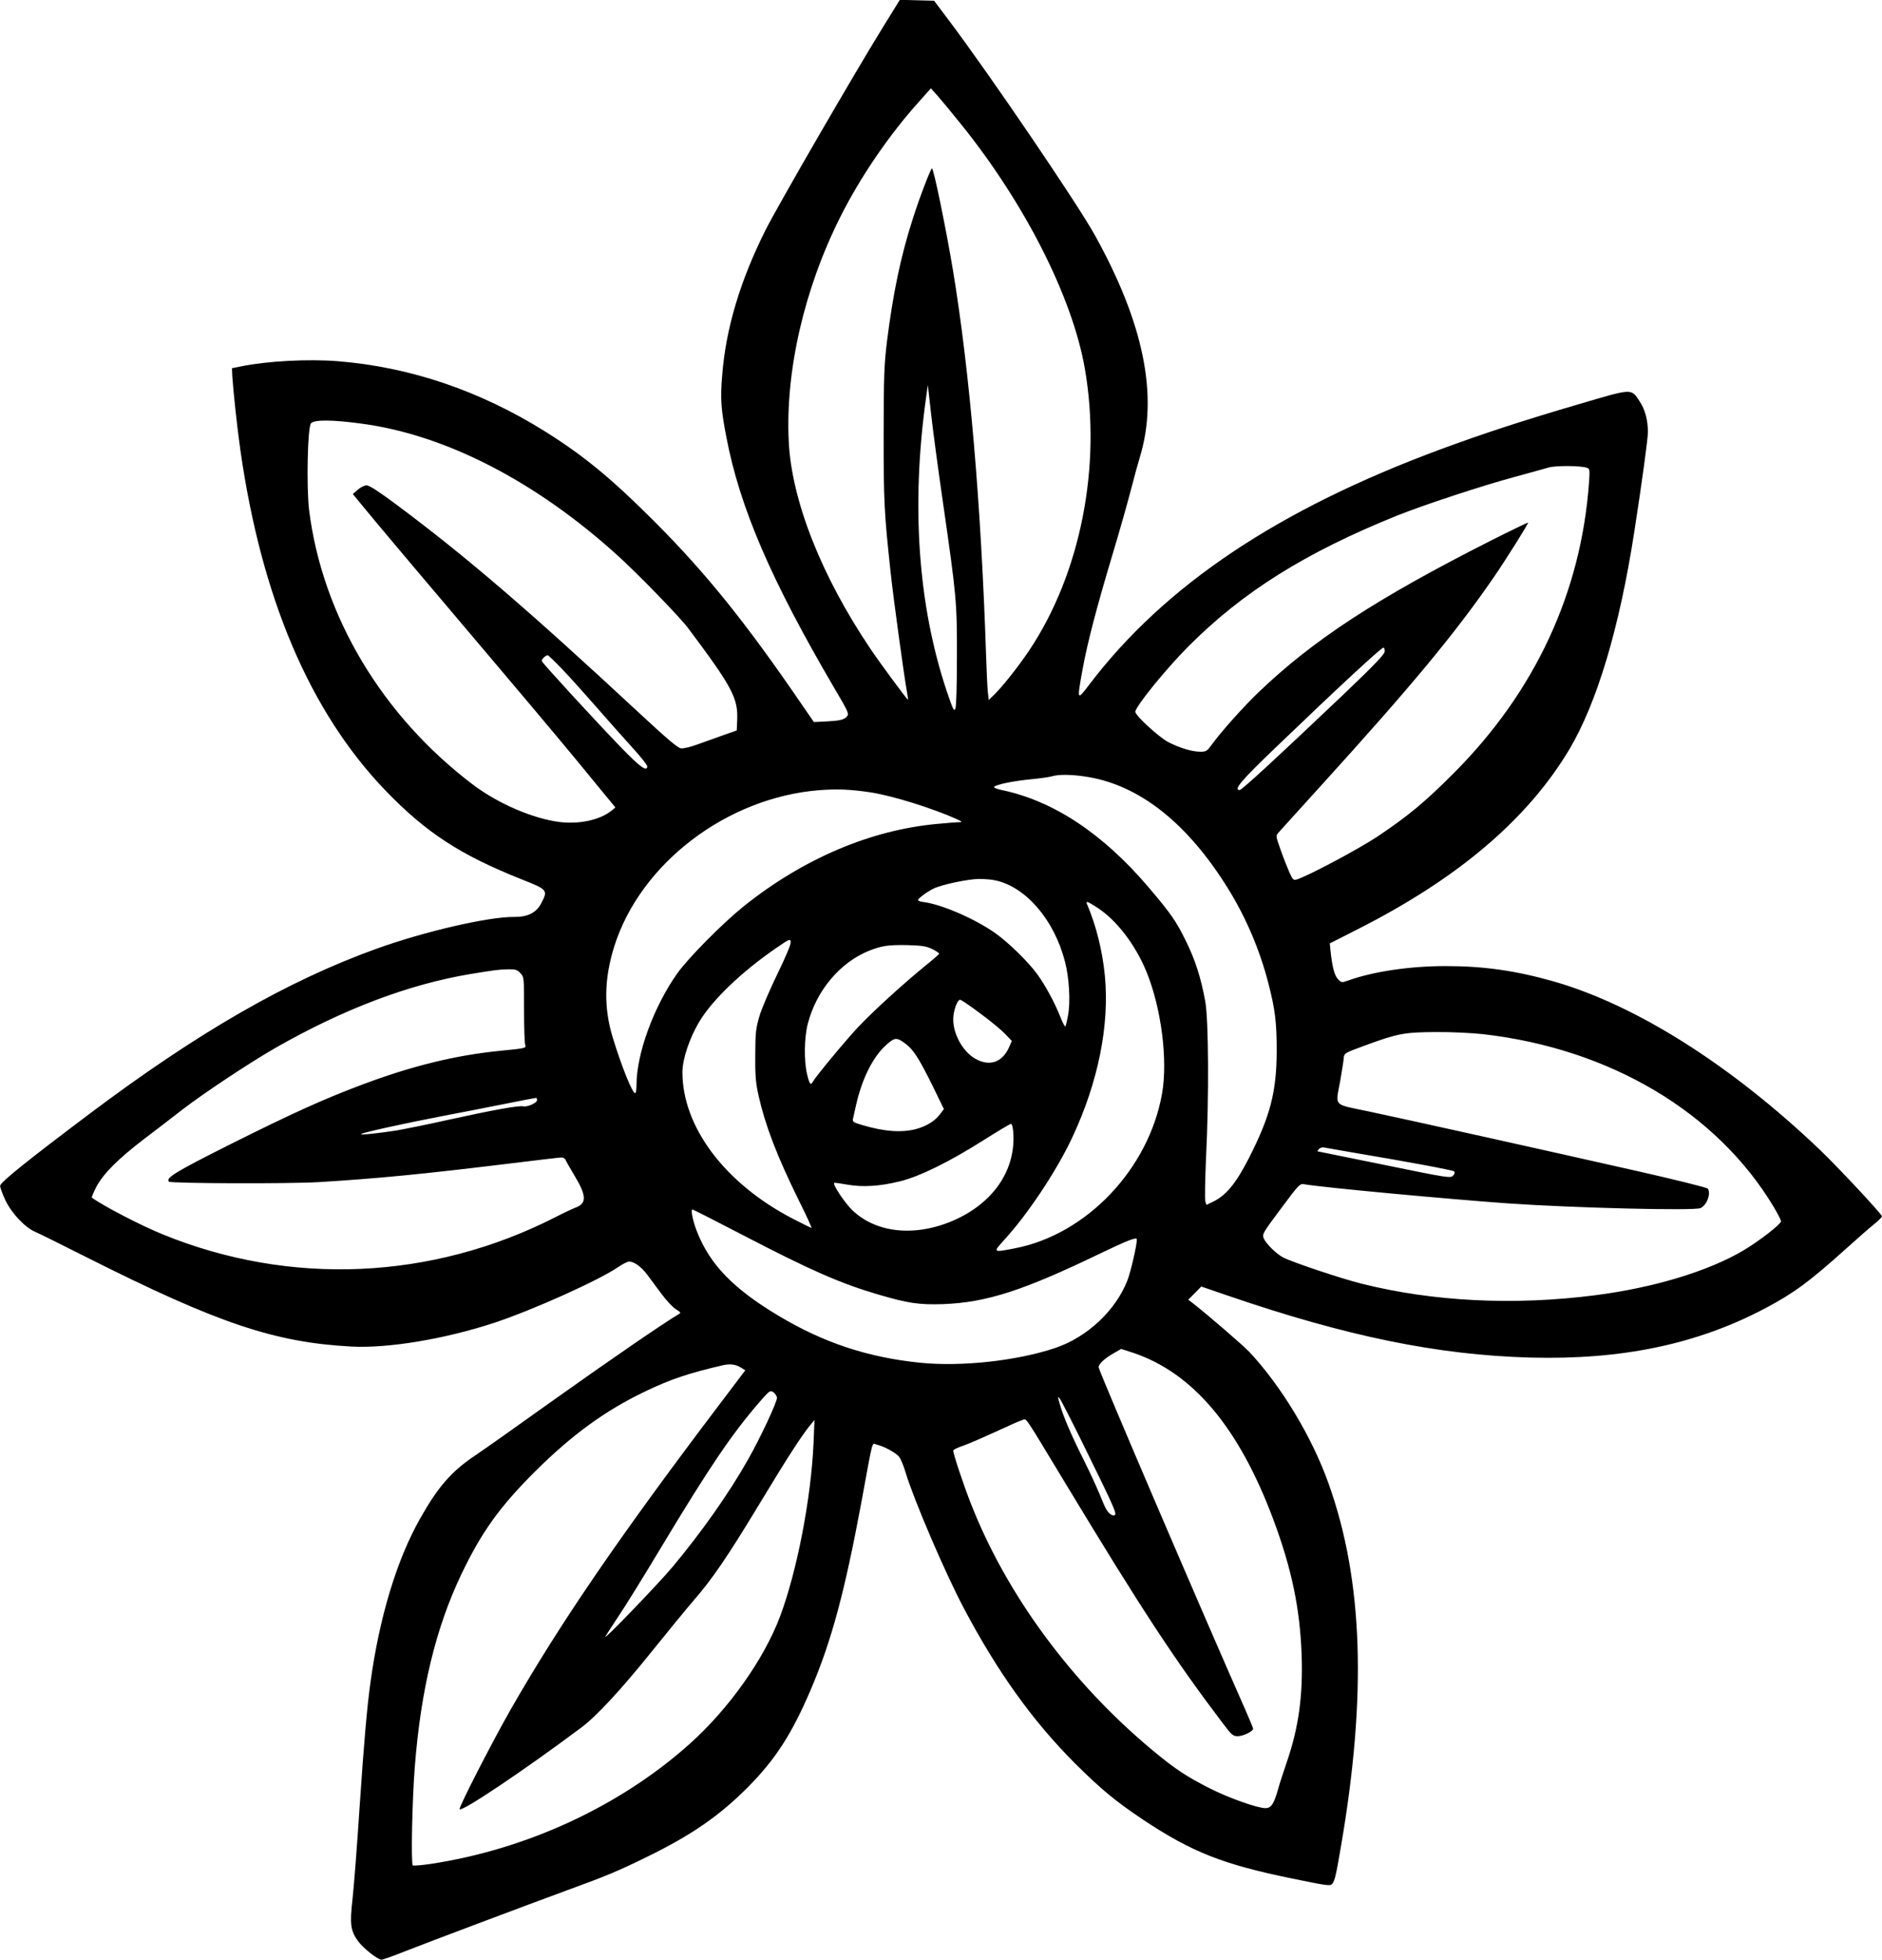  <svg version="1.0" xmlns="http://www.w3.org/2000/svg"
 width="1230pt" height="1280pt" viewBox="0 0 1230 1280"
 preserveAspectRatio="xMidYMid meet"><g transform="translate(0,1280) scale(0.1,-0.1)"
fill="#000000" stroke="none">
<path d="M5777 12633 c-192 -310 -693 -1175 -775 -1338 -165 -330 -258 -640
-282 -945 -13 -154 -8 -223 27 -404 88 -462 293 -936 705 -1639 95 -161 99
-170 82 -188 -19 -21 -46 -27 -147 -32 l-68 -3 -86 125 c-361 527 -618 846
-953 1182 -281 281 -461 430 -716 590 -429 268 -884 422 -1359 460 -195 15
-457 1 -630 -34 l-59 -12 2 -50 c6 -94 32 -340 53 -485 138 -967 455 -1710
947 -2222 266 -276 489 -422 895 -583 167 -66 169 -70 124 -155 -32 -62 -89
-90 -176 -89 -167 2 -588 -95 -901 -208 -583 -210 -1165 -545 -1875 -1078
-407 -306 -584 -448 -584 -470 -1 -11 15 -53 34 -94 41 -86 128 -178 195 -207
25 -10 177 -86 340 -168 853 -429 1224 -554 1725 -581 240 -13 609 48 935 155
251 83 683 277 810 364 29 20 61 36 72 36 33 0 80 -35 119 -87 20 -26 61 -83
93 -125 31 -42 73 -87 93 -99 33 -21 35 -24 18 -33 -100 -59 -449 -299 -805
-552 -239 -171 -477 -339 -528 -373 -151 -101 -240 -203 -356 -409 -153 -270
-266 -643 -325 -1072 -22 -159 -42 -383 -71 -816 -16 -247 -37 -515 -46 -597
-19 -167 -13 -208 37 -277 33 -45 128 -120 152 -120 9 0 79 25 154 55 142 56
807 306 1063 400 248 90 329 124 515 215 295 144 476 269 665 459 179 181 286
347 410 638 134 314 220 632 330 1223 78 425 67 383 98 375 51 -12 132 -56
150 -83 11 -15 29 -60 41 -101 54 -178 255 -648 378 -881 222 -420 450 -738
727 -1016 172 -171 268 -250 446 -369 321 -213 522 -292 976 -385 234 -48 249
-50 262 -33 16 22 24 56 55 238 171 990 146 1744 -80 2375 -109 306 -309 636
-517 859 -43 45 -269 240 -370 319 l-30 23 43 43 42 43 172 -59 c776 -266
1370 -388 1977 -405 601 -16 1093 87 1539 323 185 98 287 173 526 388 72 65
153 136 182 159 29 23 52 47 53 52 0 14 -283 317 -405 434 -581 554 -1200 945
-1738 1100 -249 71 -459 101 -709 101 -232 0 -471 -35 -636 -94 -42 -15 -44
-15 -67 8 -23 23 -38 80 -49 183 l-5 51 177 90 c660 333 1115 720 1389 1178
180 304 326 789 423 1414 52 335 90 613 90 658 0 78 -19 148 -53 199 -58 87
-41 88 -392 -15 -372 -109 -629 -193 -908 -296 -1063 -393 -1803 -888 -2296
-1535 -83 -109 -83 -110 -46 96 32 175 92 405 195 748 45 149 99 340 121 425
22 85 49 184 60 219 120 398 24 870 -296 1446 -113 204 -682 1041 -952 1400
l-98 130 -112 3 -112 3 -104 -168z m507 -648 c416 -517 725 -1128 806 -1592
111 -638 -28 -1340 -364 -1842 -73 -109 -184 -248 -239 -299 l-25 -24 -6 54
c-3 29 -8 132 -11 228 -33 997 -107 1858 -216 2520 -46 277 -127 670 -138 670
-8 0 -81 -189 -125 -328 -79 -244 -130 -491 -169 -801 -19 -155 -21 -228 -22
-611 0 -440 4 -512 46 -900 19 -178 89 -685 107 -782 5 -27 8 -48 6 -48 -6 0
-182 238 -245 332 -321 476 -515 968 -534 1353 -23 459 100 996 336 1466 131
262 322 541 518 758 l75 84 44 -49 c24 -27 94 -112 156 -189z m-120 -2475 c87
-605 91 -642 90 -1000 0 -191 -4 -324 -10 -338 -9 -21 -16 -6 -57 115 -187
559 -233 1210 -135 1913 l12 85 22 -195 c12 -107 47 -368 78 -580z m-3809 524
c551 -71 1143 -375 1679 -860 129 -116 409 -404 462 -475 291 -388 328 -459
322 -603 l-3 -67 -85 -30 c-47 -17 -122 -44 -168 -60 -45 -17 -95 -29 -111
-27 -21 2 -94 64 -282 239 -721 669 -1117 1009 -1574 1350 -117 87 -181 129
-199 129 -14 0 -40 -13 -58 -29 l-32 -28 65 -79 c67 -83 402 -480 910 -1079
301 -356 453 -537 643 -770 l98 -119 -23 -19 c-75 -62 -211 -92 -342 -76 -173
22 -399 119 -562 241 -597 450 -989 1106 -1075 1798 -18 151 -10 544 13 566
23 23 136 23 322 -2z m8018 -290 c17 -6 18 -15 12 -98 -52 -717 -353 -1363
-880 -1892 -192 -193 -302 -284 -507 -421 -125 -82 -457 -259 -525 -278 -20
-5 -26 1 -46 47 -13 29 -39 95 -57 146 -32 91 -33 93 -14 114 10 12 136 150
279 308 594 654 877 995 1130 1363 81 118 226 349 222 354 -2 1 -116 -54 -253
-123 -738 -374 -1151 -643 -1509 -986 -100 -96 -244 -257 -304 -340 -32 -44
-38 -48 -76 -48 -55 0 -136 25 -210 63 -63 34 -215 173 -215 198 0 33 201 281
345 425 356 358 767 615 1365 856 172 69 560 197 770 253 96 26 195 54 220 61
46 14 216 13 253 -2z m-1323 -1198 c0 -19 -63 -85 -277 -289 -414 -393 -656
-617 -671 -617 -43 0 10 62 243 285 417 400 682 645 697 645 5 0 8 -11 8 -24z
m-5379 -113 c47 -49 147 -160 224 -248 77 -88 183 -208 237 -267 54 -59 98
-114 98 -123 0 -39 -46 -6 -171 123 -161 166 -512 548 -518 564 -4 11 25 38
39 38 4 0 45 -39 91 -87z m3414 -704 c356 -49 680 -305 951 -749 112 -184 199
-391 253 -600 45 -173 55 -258 55 -445 -1 -268 -42 -425 -182 -700 -84 -164
-148 -242 -232 -283 l-45 -22 -7 21 c-5 12 -2 139 4 283 20 399 17 907 -5
1026 -29 157 -65 269 -127 395 -63 128 -96 176 -242 348 -299 352 -624 567
-962 637 -33 7 -54 16 -49 21 15 15 125 38 240 49 62 6 125 15 140 20 40 12
120 12 208 -1z m-1391 -105 c144 -23 400 -103 561 -175 34 -16 36 -19 15 -19
-14 0 -77 -5 -140 -11 -438 -39 -880 -227 -1270 -539 -138 -111 -360 -335
-433 -437 -154 -217 -267 -525 -267 -729 0 -30 -4 -54 -9 -54 -18 0 -86 167
-146 362 -60 196 -57 385 10 598 172 542 736 971 1340 1019 120 9 207 5 339
-15z m815 -575 c199 -45 381 -259 451 -529 28 -105 37 -267 20 -352 -6 -35
-14 -67 -17 -72 -3 -4 -18 23 -33 62 -35 90 -98 206 -151 279 -57 79 -189 208
-273 267 -130 93 -349 188 -468 204 -21 2 -38 8 -38 13 0 10 55 52 99 74 51
26 228 64 301 64 36 0 85 -4 109 -10z m659 -175 c128 -82 253 -244 326 -424
96 -236 139 -574 101 -791 -86 -494 -495 -924 -965 -1013 -141 -27 -141 -27
-70 52 155 168 347 456 448 673 169 360 244 732 213 1056 -16 164 -57 327
-116 466 -10 24 -1 22 63 -19z m-2087 -435 c-49 -101 -102 -224 -117 -274 -24
-81 -27 -106 -28 -255 -1 -138 3 -182 22 -268 44 -194 120 -393 263 -683 49
-98 86 -179 82 -179 -3 0 -58 27 -122 60 -443 230 -721 599 -721 957 0 84 45
219 108 326 85 144 278 329 505 485 88 60 92 62 95 39 2 -14 -33 -97 -87 -208z
m1012 162 c26 -13 47 -27 45 -31 -2 -4 -43 -40 -93 -80 -142 -116 -338 -294
-437 -399 -87 -93 -274 -319 -296 -357 -14 -26 -22 -15 -38 53 -20 86 -18 235
5 325 56 218 212 403 403 479 82 32 124 38 248 36 97 -3 123 -7 163 -26z
m-2692 -157 c24 -26 24 -27 24 -237 0 -117 3 -221 8 -233 7 -20 1 -21 -160
-37 -295 -29 -581 -99 -908 -222 -248 -93 -454 -186 -868 -393 -350 -176 -416
-216 -393 -240 13 -12 781 -15 981 -3 377 23 669 51 1243 121 178 22 332 40
343 40 11 0 23 -8 26 -17 4 -10 29 -54 55 -97 83 -137 85 -187 6 -215 -18 -7
-76 -34 -128 -61 -807 -411 -1732 -452 -2565 -113 -139 56 -394 188 -465 241
-2 2 11 33 29 69 46 87 144 185 316 316 77 58 187 143 245 188 137 106 440
307 609 404 447 255 875 417 1281 484 161 26 174 28 241 30 48 1 59 -3 80 -25z
m3005 -263 c66 -48 139 -109 163 -134 l44 -46 -18 -41 c-45 -101 -129 -128
-223 -74 -80 47 -142 159 -142 256 0 54 26 128 45 128 7 0 66 -40 131 -89z
m3289 -136 c828 -95 1525 -509 1896 -1126 27 -45 49 -88 49 -96 0 -18 -141
-128 -242 -188 -229 -137 -589 -246 -973 -295 -529 -68 -1058 -42 -1528 76
-135 34 -449 139 -511 171 -43 22 -112 90 -126 123 -12 29 -9 34 111 195 119
160 124 165 153 160 119 -21 939 -97 1331 -125 435 -30 1212 -49 1258 -31 40
16 71 94 49 127 -4 7 -209 58 -457 114 -597 135 -1510 338 -1762 391 -236 50
-215 27 -183 204 10 61 21 125 22 143 3 33 4 34 138 83 215 79 258 87 465 88
101 1 238 -6 310 -14z m-3777 -62 c51 -38 87 -94 173 -267 l78 -160 -25 -33
c-36 -47 -89 -79 -159 -98 -95 -24 -205 -16 -348 26 -60 18 -67 22 -62 42 3
12 12 53 20 90 39 172 110 314 197 392 56 50 68 51 126 8z m-2408 -369 c0 -18
-66 -47 -92 -40 -27 6 -187 -22 -483 -87 -137 -31 -293 -62 -345 -71 -116 -18
-237 -31 -230 -23 8 9 289 71 525 116 116 22 300 58 410 80 110 22 203 40 208
40 4 1 7 -6 7 -15z m3112 -206 c19 -239 -118 -451 -367 -569 -256 -120 -522
-99 -684 56 -49 47 -131 169 -119 179 1 2 39 -3 83 -11 102 -19 219 -11 350
22 128 32 323 128 545 269 91 57 170 105 177 105 6 1 13 -20 15 -51z m2203
-133 c370 -62 671 -118 679 -126 5 -5 4 -15 -5 -25 -18 -21 -16 -22 -489 75
-217 44 -397 81 -399 81 -2 0 2 7 9 15 7 8 22 13 34 10 11 -2 89 -16 171 -30z
m-3976 -539 c450 -234 642 -318 890 -391 198 -58 267 -68 425 -63 285 11 523
88 1031 333 175 84 235 107 235 90 0 -39 -39 -208 -61 -266 -76 -197 -262
-372 -471 -443 -250 -84 -612 -124 -883 -97 -343 35 -631 130 -927 307 -294
176 -445 331 -531 545 -28 70 -45 149 -31 149 4 0 150 -74 323 -164z m2557
-772 c391 -131 692 -489 916 -1089 120 -321 174 -581 185 -885 9 -269 -20
-475 -97 -699 -22 -64 -49 -147 -59 -184 -26 -91 -44 -117 -81 -117 -52 0
-240 67 -361 128 -156 79 -231 129 -379 252 -527 439 -951 1014 -1183 1605
-50 126 -117 328 -117 351 0 5 30 20 67 32 37 13 133 55 214 92 81 38 158 72
171 75 30 8 -1 53 290 -428 490 -810 706 -1139 1017 -1549 61 -81 69 -88 101
-88 35 0 100 32 100 49 0 4 -21 55 -46 112 -270 609 -964 2228 -964 2249 0 21
39 57 98 91 26 15 48 27 48 28 1 1 37 -11 80 -25z m-2568 -94 l33 -20 -199
-263 c-633 -837 -1015 -1395 -1334 -1952 -120 -210 -343 -644 -334 -652 17
-17 420 253 796 534 97 72 261 249 453 488 111 138 236 290 279 340 123 141
222 286 432 633 184 305 277 448 334 517 l25 30 -6 -151 c-16 -360 -108 -838
-220 -1135 -105 -277 -332 -598 -587 -827 -455 -408 -1067 -692 -1700 -787
-56 -8 -106 -12 -112 -9 -13 8 -4 433 13 644 39 501 137 908 304 1257 132 276
250 441 484 674 239 237 455 395 716 520 166 80 286 120 510 172 44 10 82 6
113 -13z m240 -198 c4 -23 -108 -262 -189 -405 -127 -224 -302 -472 -494 -702
-95 -113 -455 -487 -439 -455 4 8 42 67 84 130 43 63 171 270 285 460 312 518
457 732 635 938 68 79 73 82 94 69 11 -8 22 -24 24 -35z m2002 -307 c206 -419
222 -455 204 -462 -20 -7 -48 20 -67 65 -50 121 -77 181 -138 304 -78 155
-130 277 -153 358 -14 50 -14 53 0 35 9 -11 78 -146 154 -300z"/>
</g>
</svg>
